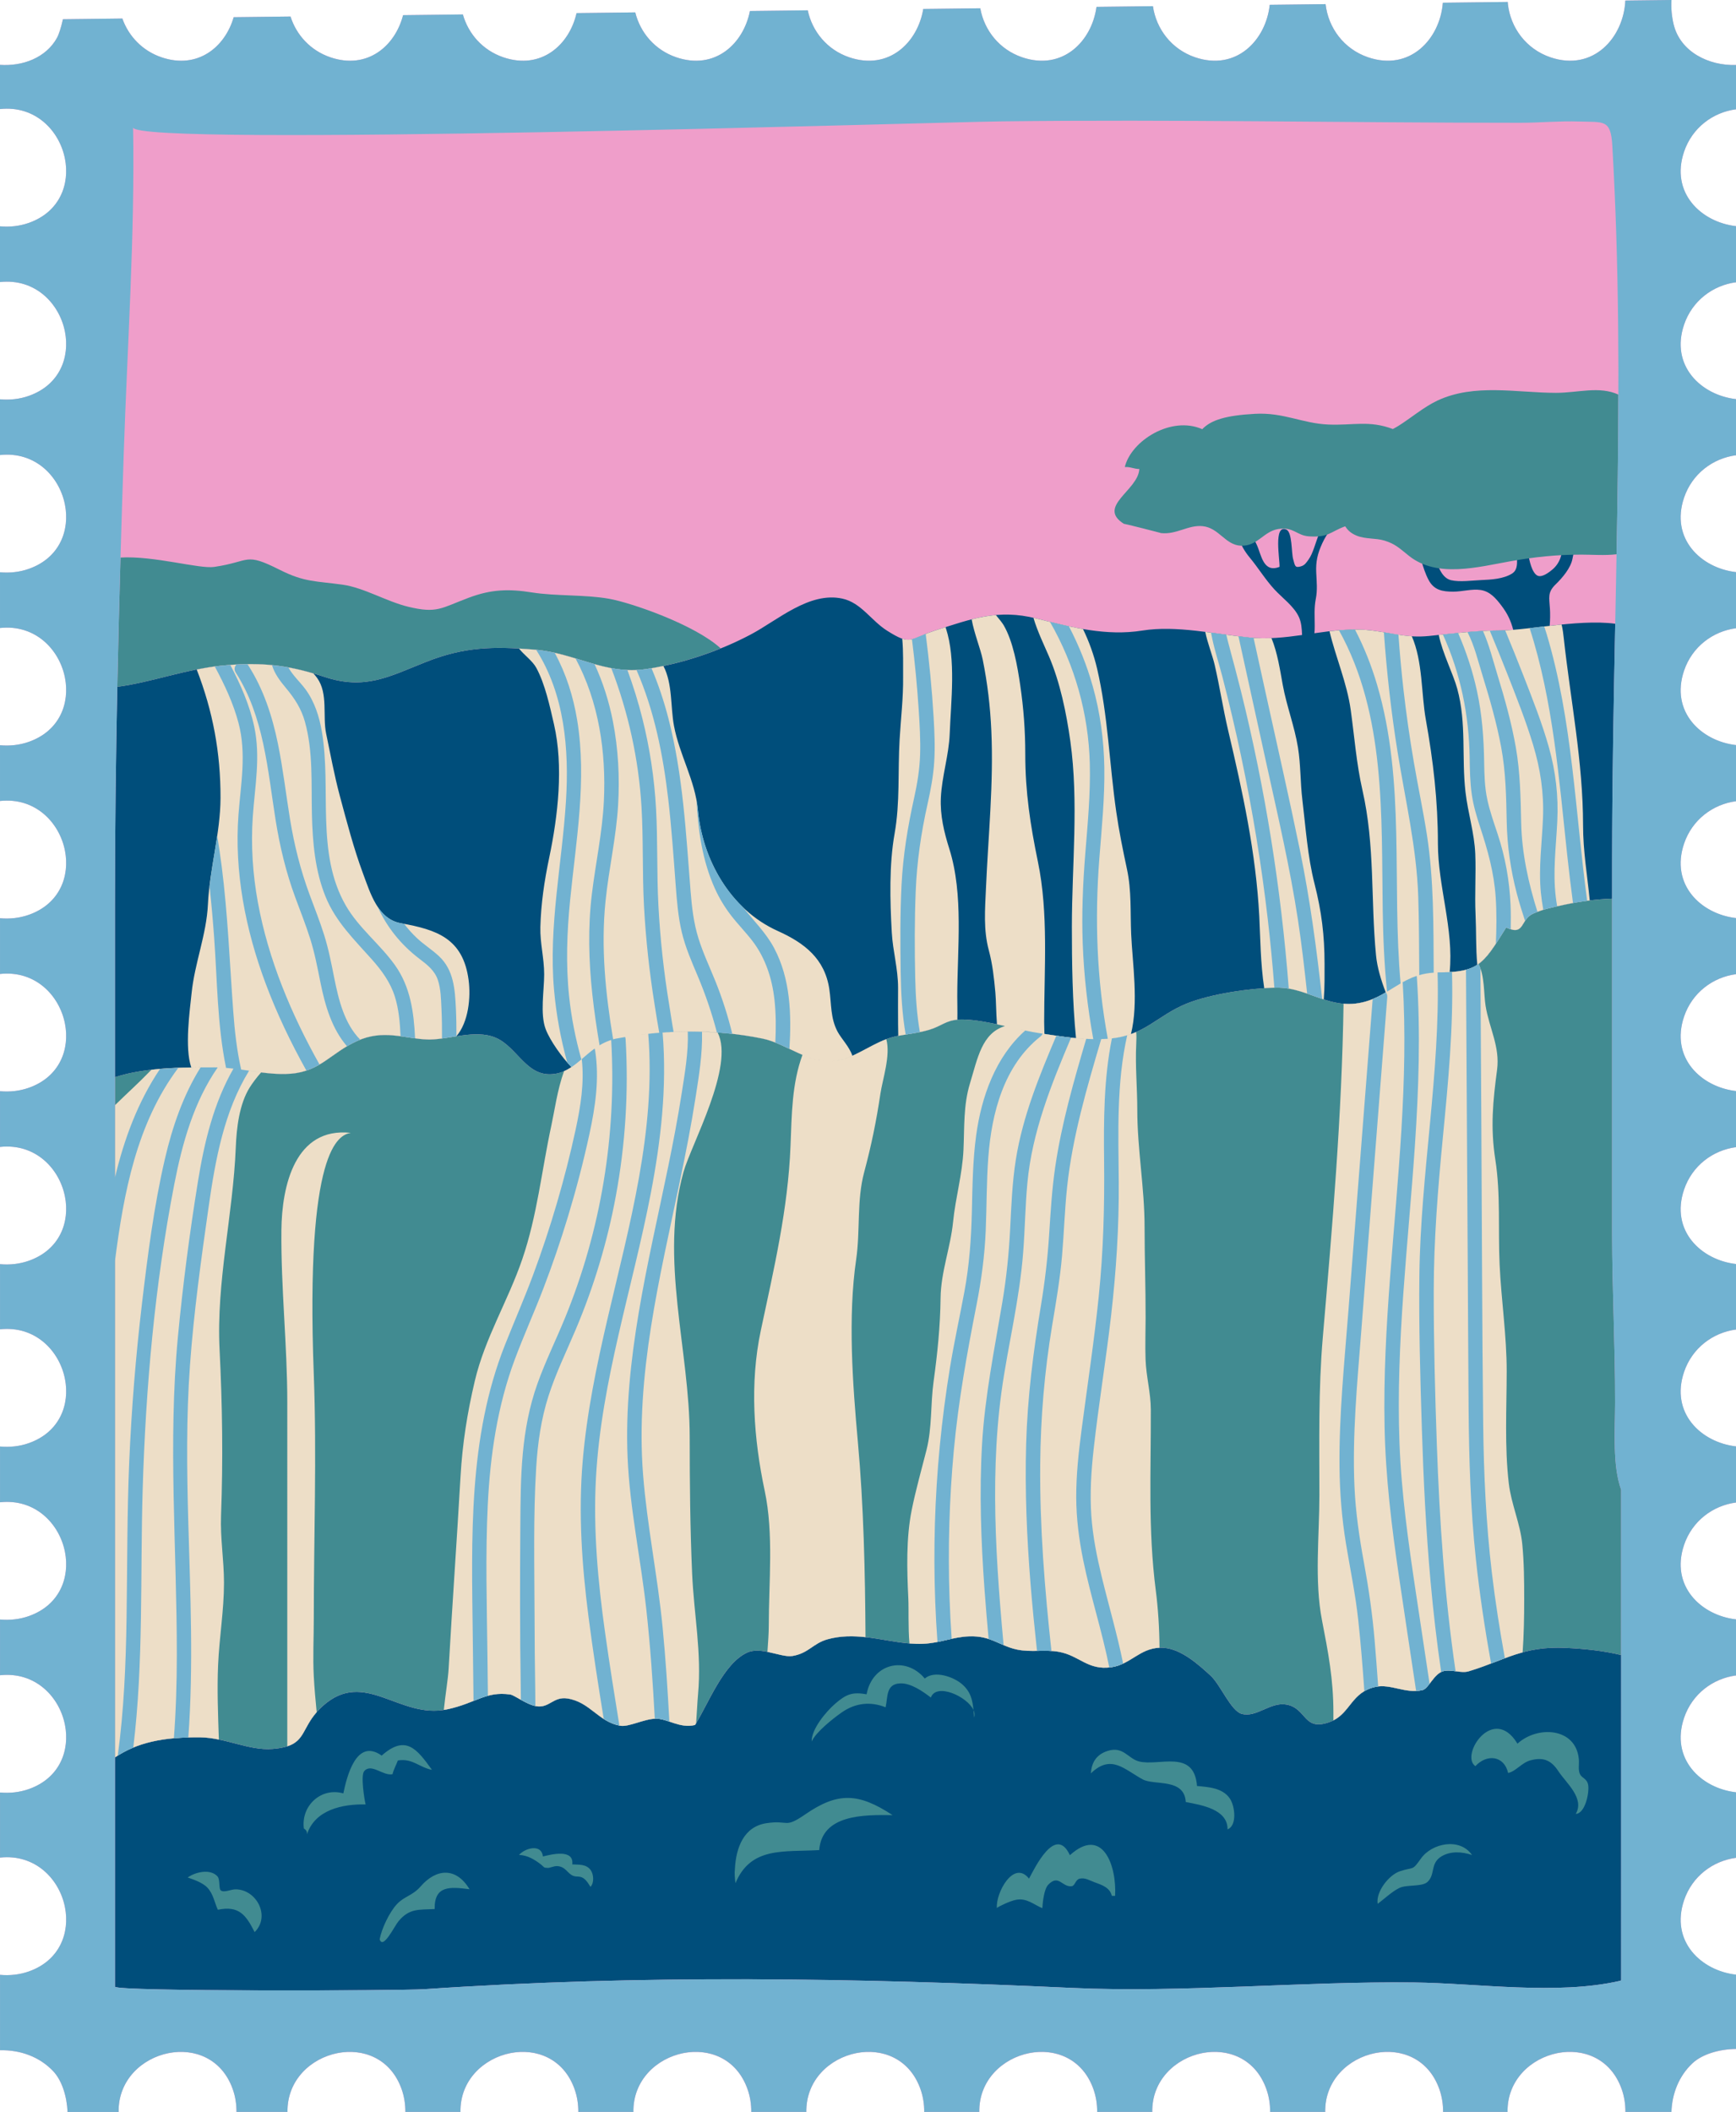 <?xml version="1.0" encoding="UTF-8"?><svg xmlns="http://www.w3.org/2000/svg" xmlns:xlink="http://www.w3.org/1999/xlink" height="438.5" preserveAspectRatio="xMidYMid meet" version="1.0" viewBox="0.0 -0.0 360.5 438.5" width="360.5" zoomAndPan="magnify"><g id="change1_1"><path d="M24.628,438.503H14.026c-0.143-3.307-1.195-6.551-2.945-8.419c-2.886-3.082-6.953-4.486-11.081-4.389 v-15.657c2.007,0.187,4.066-0.028,5.998-0.712c6.42-2.273,8.53-8.04,7.493-13.317C12.34,390.153,7.313,384.9,0,385.697v-13.522 c2.007,0.187,4.066-0.028,5.998-0.712c6.42-2.273,8.53-8.04,7.493-13.317C12.34,352.289,7.313,347.037,0,347.833v-11.574 c2.007,0.187,4.066-0.028,5.998-0.712c6.42-2.273,8.53-8.04,7.493-13.317C12.34,316.374,7.313,311.122,0,311.918v-11.574 c2.007,0.187,4.066-0.028,5.998-0.712c6.42-2.273,8.53-8.04,7.493-13.317C12.34,280.459,7.313,275.206,0,276.003V262.48 c2.007,0.187,4.066-0.028,5.998-0.712c6.42-2.273,8.53-8.04,7.493-13.317C12.34,242.595,7.313,237.343,0,238.139v-11.574 c2.007,0.187,4.066-0.028,5.998-0.712c6.42-2.273,8.53-8.04,7.493-13.317C12.34,206.68,7.313,201.428,0,202.224V190.65 c2.007,0.187,4.066-0.028,5.998-0.712c6.42-2.273,8.53-8.04,7.493-13.317C12.34,170.765,7.313,165.512,0,166.309v-11.574 c2.007,0.187,4.066-0.028,5.998-0.712c6.42-2.273,8.53-8.04,7.493-13.317C12.34,134.849,7.313,129.597,0,130.393v-11.574 c2.007,0.187,4.066-0.028,5.998-0.712c6.42-2.273,8.53-8.04,7.493-13.317C12.34,98.934,7.313,93.681,0,94.478V82.904 c2.007,0.187,4.066-0.028,5.998-0.712c6.42-2.273,8.53-8.04,7.493-13.317C12.34,63.019,7.313,57.766,0,58.563V46.988 c2.007,0.187,4.066-0.028,5.998-0.712c6.42-2.273,8.53-8.04,7.493-13.317C12.34,27.103,7.313,21.851,0,22.647v-9.176 c4.691,0.323,9.527-1.463,11.821-5.588c0.401-0.72,0.867-2.172,1.246-3.887l12.339-0.148c1.297,3.657,4.156,6.691,8.113,8.043 c7.571,2.587,13.231-2.164,15.006-8.32l11.804-0.141c1.222,3.844,4.15,7.057,8.258,8.461c7.742,2.646,13.481-2.384,15.116-8.741 l12.418-0.149c1.136,4.032,4.123,7.434,8.382,8.889c7.917,2.705,13.745-2.614,15.225-9.172l12.19-0.146 c1.04,4.219,4.091,7.811,8.5,9.318c8.089,2.764,13.992-2.85,15.31-9.602l12.012-0.144c0.934,4.403,4.035,8.189,8.593,9.746 c8.261,2.823,14.247-3.091,15.393-10.033l11.838-0.142c0.818,4.586,3.979,8.567,8.684,10.175 c8.431,2.881,14.487-3.339,15.453-10.464l11.717-0.14c0.693,4.764,3.895,8.946,8.746,10.604c8.601,2.939,14.735-3.592,15.51-10.894 l11.598-0.139c0.557,4.942,3.811,9.325,8.807,11.033c8.769,2.997,14.97-3.852,15.544-11.324l13.481-0.161 c0.011,0.135,0.009,0.265,0.024,0.402c0.541,4.962,3.801,9.37,8.815,11.083c8.946,3.057,15.225-4.132,15.577-11.777L347.097,0 c-0.102,1.676,0.051,3.384,0.449,5.047c1.366,5.705,7.29,8.648,12.977,8.451v9.191c-4.845,0.632-9.118,3.857-10.799,8.774 c-2.926,8.563,3.536,14.679,10.799,15.497v11.645c-4.845,0.633-9.118,3.857-10.799,8.774c-2.926,8.563,3.536,14.679,10.799,15.497 v11.645c-4.845,0.633-9.118,3.857-10.799,8.774c-2.926,8.563,3.536,14.679,10.799,15.497v11.645 c-4.845,0.632-9.118,3.857-10.799,8.774c-2.926,8.563,3.536,14.679,10.799,15.497v11.645c-4.845,0.632-9.118,3.857-10.799,8.774 c-2.926,8.563,3.536,14.679,10.799,15.497v11.645c-4.845,0.633-9.118,3.857-10.799,8.774c-2.926,8.563,3.536,14.679,10.799,15.497 v11.645c-4.845,0.633-9.118,3.857-10.799,8.774c-2.926,8.563,3.536,14.679,10.799,15.497v13.593 c-4.845,0.633-9.118,3.857-10.799,8.774c-2.926,8.563,3.536,14.679,10.799,15.497v11.645c-4.845,0.633-9.118,3.857-10.799,8.774 c-2.926,8.563,3.536,14.679,10.799,15.497v11.645c-4.845,0.633-9.118,3.857-10.799,8.774c-2.926,8.563,3.536,14.679,10.799,15.497 v13.593c-4.845,0.633-9.118,3.857-10.799,8.774c-2.926,8.563,3.536,14.679,10.799,15.497v15.423 c-3.523,0.026-7.069,1.097-9.057,2.959c-2.84,2.66-4.254,6.323-4.383,10.112h-9.553c0.011-1.596-0.232-3.201-0.773-4.727 c-2.273-6.42-8.04-8.531-13.317-7.493c-5.51,1.083-10.482,5.599-10.388,12.221h-13.386c0.011-1.596-0.232-3.201-0.773-4.727 c-2.273-6.42-8.04-8.531-13.317-7.493c-5.51,1.083-10.482,5.599-10.388,12.221h-11.438c0.011-1.596-0.232-3.201-0.773-4.727 c-2.273-6.42-8.04-8.531-13.317-7.493c-5.51,1.083-10.482,5.599-10.388,12.221h-11.438c0.011-1.596-0.232-3.201-0.773-4.727 c-2.273-6.42-8.04-8.531-13.317-7.493c-5.51,1.083-10.482,5.599-10.388,12.221H191.92c0.011-1.596-0.232-3.201-0.773-4.727 c-2.273-6.42-8.04-8.531-13.317-7.493c-5.51,1.083-10.482,5.599-10.388,12.221h-11.438c0.011-1.596-0.232-3.201-0.773-4.727 c-2.273-6.42-8.04-8.531-13.317-7.493c-5.51,1.083-10.482,5.599-10.388,12.221h-11.438c0.011-1.596-0.232-3.201-0.773-4.727 c-2.273-6.42-8.04-8.531-13.317-7.493c-5.51,1.083-10.482,5.599-10.388,12.221H84.174c0.011-1.596-0.232-3.201-0.773-4.727 c-2.273-6.42-8.04-8.531-13.317-7.493c-5.51,1.083-10.482,5.599-10.388,12.221H49.106c0.011-1.596-0.232-3.201-0.773-4.727 c-2.273-6.42-8.04-8.531-13.317-7.493C29.506,427.365,24.534,431.881,24.628,438.503z" fill="#EF9ECA"/></g><g id="change2_1"><path d="M26.624,222.9c-0.944,0.212-1.858,0.469-2.752,0.754c0-21.542,0-35.976,0-35.976 c0-15.057,0.185-30.068,0.49-45.071c7.182-0.959,14.141-3.649,21.496-4.383c8.216-0.82,13.964-0.202,21.458,2.301 c8.463,2.827,13.468-0.041,21.129-3.079c7.968-3.16,13.97-3.272,22.593-2.56c8.514,0.702,14.545,5.29,23.179,4.029 c7.279-1.063,15.117-3.698,21.692-7.18c5.594-2.961,12.149-8.944,19.019-7.444c3.883,0.847,5.967,4.55,9.25,6.635 c5.128,3.257,4.656,1.708,9.968-0.001c7.742-2.492,13.123-4.498,21.023-2.521c7.521,1.882,14.577,3.708,22.028,2.522 c7.091-1.129,15.047,0.725,22.263,1.45c3.733,0.375,7.348-0.026,10.925-0.528c-0.037-1.284-0.144-2.626-0.658-3.745 c-1.028-2.235-3.444-3.948-5.078-5.72c-1.887-2.046-3.351-4.471-5.12-6.604c-2.183-2.633-3.063-5.426-2.78-8.899 c1.283,0.316,3.579,4.809,4.248,6.268c0.939,2.048,1.328,5.882,4.71,4.548c0.094-1.411-1.32-8.964,1.429-7.726 c1.236,0.556,1.018,4.777,1.401,6.127c0.392,1.382,0.349,1.85,1.568,1.511c0.867-0.241,1.144-0.771,1.631-1.434 c1.915-2.611,1.937-9.038,6.335-8.681c-1.211,1.702-2.546,3.266-3.47,5.271c-1.034,2.245-1.382,3.874-1.27,6.191 c0.088,1.812,0.266,3.585-0.085,5.352c-0.392,1.974-0.227,3.648-0.232,5.655c-0.002,0.572-0.009,1.085-0.066,1.519 c3.946-0.567,7.87-1.063,11.88-0.572c4.441,0.544,7.365,1.593,11.92,1.14c4.865-0.484,9.583-1.143,14.747-1.143 c0.81,0,1.741-0.054,2.747-0.137c-0.538-1.934-1.142-3.295-2.479-5.055c-1.113-1.464-2.35-2.924-4.294-3.213 c-1.82-0.27-3.795,0.342-5.672,0.345c-2.303,0.004-4.043-0.328-5.156-2.464c-0.693-1.33-1.104-2.679-1.521-4.105 c-0.341-1.166-0.982-2.35-1.114-3.515c0.884-0.294,1.711-0.958,2.693-0.398c0.853,0.486,0.853,1.192,1.086,2.166 c0.478,2.003,1.264,5.418,3.552,5.941c1.827,0.417,4.292,0.062,6.184-0.026c2.128-0.098,4.691-0.218,6.512-1.381 c1.874-1.198,0.518-4.63,0.615-6.613c1.591,0.991,2.438,0.783,2.736,2.717c0.171,1.106,0.723,3.74,1.858,4.335 c0.937,0.491,2.402-0.646,3.113-1.236c0.872-0.723,1.493-1.699,1.8-2.803c0.267-0.962,0.108-2.225,0.699-3.145 c0.958,0.274,1.759,0.049,2.012,1.017c0.172,0.659-0.199,1.952-0.318,2.635c-0.339,1.945-2.117,4.021-3.529,5.388 c-1.708,1.653-1.301,2.767-1.16,5.04c0.062,1.001,0.053,2.399-0.056,3.54c4.647-0.528,9.647-0.974,13.616-0.429 c-0.326,16.483-0.649,32.963-0.649,49.427c0,2.548,0,5.095,0,7.643c-3.407,0.135-6.578,0.549-9.896,1.269 c-2.936,0.637-4.289,0.912-6.41,1.804c-2.853,1.199-1.721,4.79-5.692,2.924c-4.633,7.405-5.502,9.344-14.038,9.316 c-7.752-0.025-10.272,5.623-17.214,6.473c-6.097,0.747-10.495-3.446-16.552-3.31c-5.324,0.119-13.519,1.286-18.538,3.313 c-6.094,2.461-8.774,6.663-15.89,7.281c-5.182,0.45-10.137-0.458-14.747-1.143c-4.594-0.682-10.925-2.714-15.708-2.828 c-3.552-0.084-4.206,1.255-7.099,2.131c-2.282,0.691-4.394,0.846-6.804,1.324c-4.458,0.884-8.367,4.516-12.582,5.145 c-5.449,0.813-10.302-3.62-15.225-4.63c-10.025-2.057-20.701-1.907-30.455,0c-5.514,1.078-7.704,6.478-12.564,7.298 c-5.991,1.011-7.784-5.512-12.448-7.493c-4.325-1.837-10.06,0.546-14.23,0.374c-4.817-0.199-9.047-2.174-14.549,0.32 c-5.314,2.409-7.598,6.308-13.741,6.783c-5.291,0.41-10.425-1.326-15.89-1.324C38.583,221.612,32.303,221.626,26.624,222.9z M325.186,342.152c-8.931-0.44-12.822,2.641-20.186,4.859c-1.604,0.483-3.64-0.467-5.243-0.037c-2.012,0.54-3.067,3.649-4.395,3.948 c-3.508,0.789-6.558-1.348-9.7-0.682c-5.077,1.077-5.259,5.625-9.29,7.204c-5.805,2.274-4.893-2.795-9.285-3.537 c-3.304-0.558-6.173,2.787-9.24,1.936c-2.257-0.626-4.384-6.037-6.47-7.948c-2.505-2.295-6.048-5.487-9.701-5.754 c-4.738-0.346-6.664,3.411-10.889,4.022c-4.908,0.71-6.62-2.423-10.89-3.192c-2.973-0.535-5.736,0.166-8.776-0.49 c-3.488-0.752-5.315-2.866-9.779-2.731c-3.488,0.105-6.022,1.393-9.68,1.551c-6.431,0.278-12.863-2.847-19.782-0.944 c-3.067,0.843-3.911,2.884-7.283,3.466c-2.368,0.409-6.542-2.034-9.459-0.688c-4.955,2.287-8.073,10.686-10.807,15.025 c-3.169,0.774-5.752-1.346-8.105-1.312c-2.531,0.036-5.666,1.802-7.475,1.458c-4.552-0.866-6.228-4.909-10.899-5.652 c-2.939-0.467-3.779,2.04-6.456,1.611c-2.009-0.322-4.567-2.314-5.444-2.438c-5.165-0.725-7.057,1.794-13.106,3.086 c-9.928,2.12-17.114-8.555-25.833-0.685c-5.137,4.637-2.724,8.314-10.467,8.909c-4.818,0.371-9.819-2.355-14.923-2.416 c-7.783-0.092-13.221,1.103-17.75,4.169c0,27.822,0,47.6,0,47.6c0.101,1.045,59.313,0.853,64.224,0.521 c45.284-3.066,89.29-2.342,134.596-0.259c22.583,1.038,48.263-1.399,70.855-1.138c13.347,0.154,29.715,2.681,42.853-0.331 c0.053-0.012,0.251-0.078,0.251-0.17c0,0,0-37.316,0-67.477C332.851,342.719,328.918,342.336,325.186,342.152z" fill="#004E7B"/></g><g id="change3_1"><path d="M336.651,309.312v34.328c-3.8-0.922-7.734-1.305-11.465-1.489c-8.931-0.44-12.822,2.641-20.186,4.859 c-1.604,0.483-3.64-0.467-5.243-0.037c-2.012,0.54-3.067,3.649-4.395,3.948c-3.508,0.789-6.558-1.348-9.7-0.682 c-5.077,1.077-5.259,5.625-9.29,7.204c-5.805,2.274-4.893-2.795-9.285-3.537c-3.304-0.558-6.173,2.787-9.24,1.936 c-2.257-0.626-4.384-6.037-6.47-7.948c-2.505-2.295-6.048-5.487-9.701-5.754c-4.738-0.346-6.664,3.411-10.889,4.022 c-4.908,0.71-6.62-2.423-10.89-3.192c-2.973-0.535-5.736,0.166-8.776-0.49c-3.488-0.752-5.315-2.866-9.779-2.731 c-3.488,0.105-6.022,1.393-9.68,1.551c-6.431,0.278-12.863-2.847-19.782-0.944c-3.067,0.843-3.911,2.884-7.283,3.466 c-2.368,0.409-6.542-2.034-9.459-0.688c-4.955,2.287-8.073,10.686-10.807,15.025c-3.169,0.774-5.752-1.346-8.105-1.312 c-2.531,0.036-5.666,1.802-7.475,1.458c-4.552-0.866-6.228-4.909-10.899-5.652c-2.939-0.467-3.779,2.04-6.456,1.611 c-2.009-0.322-4.567-2.314-5.444-2.438c-5.165-0.725-7.057,1.794-13.106,3.086c-9.928,2.12-17.114-8.555-25.833-0.685 c-5.137,4.637-2.724,8.314-10.467,8.909c-4.818,0.371-9.819-2.355-14.923-2.416c-7.783-0.092-13.221,1.103-17.75,4.169 c0-42.219,0-102.96,0-141.241c0.895-0.285,1.808-0.542,2.752-0.754c5.679-1.275,11.959-1.288,17.876-1.29 c5.465-0.001,10.598,1.734,15.89,1.324c6.143-0.476,8.427-4.375,13.741-6.783c5.501-2.494,9.731-0.519,14.549-0.32 c4.17,0.172,9.905-2.211,14.23-0.374c4.663,1.98,6.457,8.503,12.448,7.493c4.86-0.82,7.05-6.22,12.564-7.298 c9.754-1.907,20.431-2.057,30.455,0c4.923,1.01,9.776,5.443,15.225,4.63c4.215-0.629,8.123-4.26,12.582-5.145 c2.411-0.478,4.522-0.633,6.804-1.324c2.893-0.876,3.547-2.215,7.099-2.131c4.783,0.113,11.115,2.146,15.708,2.828 c4.61,0.684,9.565,1.593,14.747,1.143c7.116-0.618,9.796-4.819,15.89-7.281c5.019-2.027,13.214-3.193,18.538-3.313 c6.057-0.136,10.455,4.057,16.552,3.31c6.941-0.85,9.462-6.499,17.214-6.473c8.535,0.028,9.405-1.911,14.038-9.316 c3.971,1.866,2.84-1.725,5.692-2.924c2.121-0.892,3.474-1.167,6.41-1.804c3.318-0.72,6.489-1.134,9.896-1.269 c0,23.133,0,46.265,0,69.398c0,11.781,0.648,23.496,0.627,35.245C335.387,297.042,334.833,304.349,336.651,309.312z M233.414,108.778c-0.267-0.167,7.841,1.924,7.685,1.907c3.239,0.351,5.652-1.742,8.643-1.438c3.402,0.346,4.694,3.908,7.914,4.057 c3.479,0.161,4.717-2.979,7.803-3.467c3.177-0.502,3.792,1.361,6.382,1.527c4.112,0.264,4.35-0.939,7.495-2.085 c0.495,0.738,1.106,1.412,2.344,1.922c1.896,0.781,3.952,0.477,5.813,1.041c2.331,0.707,3.245,1.715,5.169,3.229 c5.82,4.58,14.272,2.262,20.985,1.066c5.072-0.904,9.617-1.38,14.77-1.38c2.251,0,4.886,0.213,7.281-0.072 c0.201-11.054,0.354-22.108,0.377-33.159c-4.026-1.819-8.4-0.353-12.976-0.358c-8.137-0.01-16.922-2.006-24.624,1.616 c-2.799,1.316-5.533,3.653-8.074,5.239c-0.381,0.238-0.773,0.443-1.161,0.658c-4.935-1.86-8.24-0.718-13.368-0.931 c-5.441-0.226-9.292-2.551-15.247-2.228c-6.065,0.329-9.15,1.289-10.964,3.191c-6.451-2.846-14.771,2.396-16.084,7.859 c1.186-0.072,1.896,0.409,3.014,0.406C236.399,101.817,227.645,105.162,233.414,108.778z M24.36,142.717 c-0.061,2.98-0.118,5.96-0.168,8.941c0.002,0,0.003,0.001,0.005,0.001C24.247,148.678,24.299,145.697,24.36,142.717z M67.316,140.525c8.463,2.827,13.468-0.041,21.129-3.079c7.968-3.16,13.97-3.272,22.593-2.56c8.514,0.702,14.545,5.29,23.179,4.029 c5.084-0.742,10.432-2.264,15.44-4.293c-5.416-4.96-18.648-9.495-23.145-10.295c-5.053-0.899-11.09-0.53-16.058-1.32 c-4.786-0.76-8.423-0.661-13.112,1.098c-5.765,2.162-6.567,3.32-12.56,1.878c-4.494-1.082-9.218-3.978-13.674-4.592 c-5.565-0.767-7.894-0.501-12.981-3.062c-7.452-3.752-5.965-1.742-13.646-0.622c-3.122,0.455-12.528-2.352-19.457-1.944 c-0.257,8.95-0.481,17.897-0.663,26.846c7.182-0.959,14.141-3.649,21.496-4.383C54.074,137.404,59.823,138.022,67.316,140.525z M167.234,376.705c-4.425,3.047-3.321,1.118-8.098,1.845c-4.591,0.699-6.33,4.933-6.534,9.659c-0.081,0.548-0.029,1.715,0.126,2.796 c3.189-7.663,10.069-6.436,17.389-6.872c0.577-7.365,9.138-7.355,15.239-7.258C178.26,372.216,173.971,372.066,167.234,376.705z M81.513,368.381c0.229-1.011,0.752-1.879,1.104-2.853c3.028-0.509,4.437,1.435,7.08,1.943c-3.14-4.387-5.476-7.365-10.437-2.958 c-5.323-3.786-7.271,4.546-7.963,7.85c-4.538-1.33-8.828,2.512-8.194,7.288c0.645,0.401,0.661,0.801,0.643,1.202 c1.665-5.062,7.29-6.307,12.176-6.199c-0.253-1.015-1.05-5.988-0.303-6.891C77.084,365.991,79.52,368.78,81.513,368.381z M248.571,370.82c-0.597-7.764-7.931-4.025-12.056-5.099c-2.286-0.595-3.242-3.212-6.489-2.184c-2.527,0.8-3.367,2.629-3.495,4.668 c4.202-4.075,6.922-0.833,10.754,1.241c2.438,1.319,8.664-0.331,8.956,4.707c3.199,0.617,8.728,1.482,8.671,5.671 c1.995-0.74,1.594-4.811,0.441-6.454C253.823,371.192,250.927,371.045,248.571,370.82z M295.083,385.875 c-1.902,2.68-1.401,1.677-4.36,2.645c-2.292,0.75-5.049,4.277-4.633,6.758c1.165-0.823,2.896-2.491,4.473-3.27 c1.549-0.765,4.694-0.202,5.851-1.247c1.719-1.554,0.499-3.898,2.975-5.354c1.852-1.089,4.195-0.969,6.294-0.252 C303.164,381.489,297.354,382.674,295.083,385.875z M48.922,392.28c-0.988-0.004-2.408,0.762-3.079,0.217 c-0.449-0.364-0.11-2.257-0.67-2.888c-1.48-1.669-4.625-0.932-6.199,0.218c0.675,0.237,3.043,0.958,4.103,2.113 c1.259,1.372,1.436,3.016,2.16,4.584c4.393-0.928,5.857,1.113,7.637,4.639C56.227,397.89,53.283,392.296,48.922,392.28z M118.845,387.104c0.366-3.312-4.434-2.053-6.102-1.649c-0.27-2.642-3.642-1.817-4.97-0.305c1.722-0.008,3.359,1.047,4.419,1.859 c0.984,0.755,0.568,0.785,1.563,0.824c0.459,0.018,1.261-0.409,1.933-0.376c1.795,0.09,2.085,1.509,3.334,2.015 c0.762,0.309,1.385-0.041,2.189,0.541c0.646,0.467,1.005,1.121,1.401,1.754c0.798-0.787,0.696-2.601,0.041-3.495 C121.723,387.007,120.209,387.184,118.845,387.104z M192.041,348.509c-4.038-4.808-10.903-3.105-12.083,3.271 c-2.871-0.493-4.143-0.104-6.514,1.949c-1.862,1.612-4.948,5.24-4.894,7.857c0.857-1.902,4.252-4.64,6.229-6.026 c2.884-2.022,6.045-2.312,9.125-1.073c0.491-2.186,0.044-4.83,3.009-4.968c2.202-0.103,4.74,1.67,6.389,2.945 c1.121-3.131,7.552-0.252,8.852,2.59c-0.196-2.028-0.557-3.774-2.328-5.331C198.059,348.17,194.094,346.748,192.041,348.509z M202.288,356.578c0.172-0.482,0.105-1.002-0.134-1.523C202.202,355.547,202.243,356.051,202.288,356.578z M207.019,396.228 c-0.003-0.025-0.003-0.053-0.006-0.079C206.956,396.2,206.949,396.231,207.019,396.228z M222.176,385.192 c-2.982-6.438-7.328,2.738-8.492,4.866c-3.182-4.032-6.954,3.037-6.67,6.091c0.342-0.308,2.701-1.446,3.972-1.694 c2.214-0.431,3.718,1.018,5.463,1.74c0.089-1.25,0.336-3.964,1.255-4.901c2.162-2.205,2.829,0.552,4.816,0.346 c0.734-0.076,0.783-1.338,1.643-1.563c1.126-0.294,2.091,0.36,3.084,0.717c1.544,0.556,3.248,1.119,3.629,2.828 c-0.019,0.002,0.731,0.025,0.687,0.006C231.92,387.279,228.922,379.09,222.176,385.192z M328.093,368.355 c-0.423-0.931-0.129-2.057-0.23-3.117c-0.625-6.566-8.576-7.004-12.746-3.202c-5.013-8.266-11.999,2.412-8.738,4.671 c2.388-2.596,5.974-2.19,6.8,1.411c1.539-0.277,2.834-2.144,4.652-2.624c2.772-0.731,4.335,0.052,5.81,2.299 c1.573,2.396,5.477,5.585,3.582,8.827c1.961-0.068,2.868-4.473,2.571-6.051C329.55,369.268,328.472,369.188,328.093,368.355z M87.365,391.661c-1.7,1.961-3.385,2.026-4.944,3.698c-1.572,1.686-3.201,5.154-3.581,7.308c0.707,2.202,3.044-2.713,3.908-3.753 c2.284-2.748,4.229-2.364,7.515-2.539c-0.086-4.928,3.175-4.638,7.243-4.11C94.701,387.581,90.551,387.985,87.365,391.661z" fill="#418B91"/></g><g id="change4_1"><path d="M39.724,221.639c-1.432-4.092-0.286-12.014,0.061-15.413c0.646-6.335,3.094-12.111,3.396-18.501 c0.349-7.385,2.59-14.643,2.611-22.056c0.027-9.359-1.584-18.015-4.942-26.658c1.654-0.332,3.319-0.619,5.008-0.787 c7.377-0.736,12.769-0.308,19.217,1.598c0.274,0.3,0.544,0.611,0.794,0.962c2.315,3.248,1.09,7.872,1.865,11.569 c0.86,4.104,1.716,8.743,2.83,12.885c1.413,5.257,2.909,10.982,4.78,16.013c1.591,4.278,3.114,9.572,7.902,10.438 c7.4,1.338,12.912,3.102,14.065,11.791c0.481,3.626-0.017,8.753-2.54,11.682c-2.164,0.335-4.277,0.744-6.094,0.669 c-4.817-0.199-9.047-2.174-14.549,0.32c-5.314,2.409-7.598,6.308-13.741,6.783c-5.291,0.41-10.425-1.326-15.89-1.324 C42.928,221.611,41.33,221.614,39.724,221.639z M111.375,138.673c1.809,3.335,2.812,8.001,3.662,11.695 c2.013,8.746,0.84,19.003-0.987,27.71c-1.006,4.797-1.714,9.547-1.837,14.424c-0.083,3.317,0.791,6.43,0.791,9.799 c0,3.391-0.884,8.224,0.313,11.385c0.915,2.418,3.486,5.968,5.351,7.878c2.889-1.921,5.153-5.111,9.253-5.912 c9.754-1.907,20.431-2.057,30.455,0c4.923,1.01,9.776,5.443,15.225,4.63c1.151-0.172,2.278-0.571,3.401-1.073 c-0.579-1.824-2.291-3.55-3.067-5c-1.509-2.819-1.261-5.76-1.716-8.828c-0.941-6.339-5.176-9.596-10.708-12.086 c-9.879-4.446-15.642-14.819-16.585-25.109c-0.564-6.156-3.839-11.43-4.976-17.534c-0.724-3.89-0.26-8.69-2.187-12.381 c-1.19,0.249-2.376,0.474-3.545,0.645c-8.634,1.261-14.665-3.327-23.179-4.029c-1.131-0.093-2.214-0.171-3.265-0.231 C108.882,136.051,110.577,137.201,111.375,138.673z M186.495,205.12c0,2.503-0.029,5.009,0,7.512 c0.009,0.811,0.011,1.633,0.038,2.443c2.264-0.426,4.286-0.605,6.455-1.262c2.505-0.759,3.334-1.863,5.818-2.091 c0.034-1.84-0.019-3.553-0.019-4.82c0-9.895,1.351-21.147-1.648-30.654c-1.093-3.462-1.939-6.961-1.758-10.655 c0.218-4.445,1.66-8.761,1.836-13.239c0.268-6.841,1.332-15.4-0.785-21.905c-0.026-0.08-0.053-0.158-0.079-0.237 c-0.718,0.231-1.448,0.469-2.207,0.713c-3.857,1.242-4.671,2.389-6.788,1.682c0.259,2.68,0.158,5.572,0.183,7.976 c0.046,4.393-0.474,8.613-0.726,12.946c-0.389,6.667,0.109,13.068-1.04,19.538c-1.153,6.49-0.958,13.915-0.586,20.541 C185.407,197.506,186.495,201.107,186.495,205.12z M205.861,151.738c0.494,10.971-0.647,21.834-1.118,32.73 c-0.188,4.342-0.549,8.565,0.588,12.811c0.784,2.926,1.089,5.742,1.365,8.764c0.157,1.727,0.15,4.175,0.336,6.631 c3.081,0.654,6.193,1.452,8.762,1.834c0.361,0.054,0.728,0.11,1.093,0.165c-0.012-0.895-0.055-1.757-0.055-2.508 c0-10.926,0.923-22.504-1.295-33.23c-1.582-7.65-2.628-14.524-2.628-22.329c0-4.94-0.345-9.545-1.046-14.332 c-0.575-3.924-1.46-9.089-3.458-12.49c-0.21-0.358-0.827-1.171-1.598-2.083c-1.69,0.15-3.342,0.466-5.031,0.895 c0.518,2.907,1.836,6.079,2.299,8.366C205.072,141.893,205.635,146.712,205.861,151.738z M222.265,153.876 c1.775,12.633,0.322,25.847,0.321,38.561c-0.001,7.504,0.113,15.568,0.859,23.112c2.309,0.221,4.677,0.313,7.096,0.103 c1.643-0.143,3.043-0.482,4.31-0.942c1.632-6.544,0.298-14.88,0.049-20.762c-0.195-4.601,0.097-8.95-0.872-13.483 c-0.843-3.944-1.65-7.899-2.224-11.89c-1.434-9.968-1.709-20.012-3.981-29.751c-0.649-2.784-1.666-5.628-2.931-8.222 c-3.2-0.555-6.417-1.371-9.724-2.198c-0.192-0.048-0.375-0.083-0.564-0.126c0.833,2.832,2.237,5.703,3.209,7.965 C220.145,141.662,221.447,148.052,222.265,153.876z M255.028,151.609c3.023,12.833,5.786,25.444,6.475,38.665 c0.217,4.164,0.238,9.75,1.028,14.902c0.858-0.059,1.679-0.1,2.438-0.117c3.668-0.082,6.729,1.42,9.926,2.455 c0.205-2.553,0.163-5.172,0.163-7.386c0-5.926-0.616-10.878-2.081-16.635c-1.453-5.713-1.824-11.623-2.527-17.424 c-0.438-3.612-0.326-7.25-0.912-10.859c-0.722-4.447-2.358-8.606-3.162-13.013c-0.554-3.033-1.078-6.621-2.338-9.709 c-1.51,0.062-3.033,0.045-4.578-0.11c-2.97-0.299-6.065-0.787-9.174-1.181c0.474,2.332,1.507,4.92,1.958,6.863 C253.286,142.548,253.972,147.124,255.028,151.609z M282.929,164.069c2.626,11.55,1.692,22.602,2.816,34.26 c0.243,2.517,1.03,5.165,2.025,7.729c3.197-1.884,6.015-4.179,10.965-4.163c0.845,0.003,1.595-0.02,2.301-0.059 c0.897-8.854-2.438-17.827-2.438-26.676c0-8.823-0.959-17.119-2.512-25.773c-0.957-5.333-0.617-12.036-2.906-17.279 c-2.772-0.172-5.177-0.81-8.35-1.199c-2.946-0.361-5.844-0.185-8.74,0.156c1.278,5.394,3.62,10.728,4.399,16.319 C281.275,153.029,281.665,158.51,282.929,164.069z M304.326,164.454c0.498,4.329,1.855,8.498,2.03,12.861 c0.167,4.166-0.136,8.353,0.057,12.517c0.166,3.573,0.037,7.076,0.362,10.488c2.094-1.364,3.504-3.756,5.998-7.741 c3.971,1.866,2.84-1.725,5.692-2.924c2.121-0.892,3.474-1.167,6.41-1.804c1.776-0.385,3.508-0.672,5.255-0.891 c-0.5-5.166-1.389-10.246-1.389-15.618c0-13.104-2.609-26.014-4.004-38.804c-0.098-0.903-0.218-1.91-0.453-2.867 c-4.893,0.488-9.668,1.234-12.788,1.234c-4.443,0-8.556,0.488-12.717,0.932c0.745,3.753,2.99,8.059,3.838,11.173 C304.572,150.186,303.496,157.234,304.326,164.454z M274.529,336.435c1.302,6.702,2.366,12.23,2.366,19.117c0,0.55,0,1.1,0,1.65 c3.527-1.754,3.923-5.935,8.766-6.962c3.142-0.666,6.192,1.471,9.7,0.682c1.328-0.299,2.383-3.408,4.395-3.948 c1.604-0.43,3.639,0.52,5.243,0.037c4.357-1.312,7.503-2.921,11.191-3.93c0.26-3.635,0.326-7.27,0.326-11.025 c0-3.818-0.026-7.634-0.395-11.419c-0.42-4.312-2.297-8.316-2.804-12.645c-0.893-7.623-0.444-15.564-0.436-23.263 c0.008-7.4-1.124-14.725-1.468-22.121c-0.343-7.387,0.24-14.567-0.895-21.853c-1.041-6.68-0.494-12.155,0.364-18.619 c0.638-4.81-1.633-8.663-2.382-13.286c-0.403-2.485-0.165-6.297-1.482-8.691c-1.834,1.298-4.163,1.752-8.285,1.738 c-7.752-0.025-10.272,5.623-17.214,6.473c-0.871,0.107-1.704,0.104-2.515,0.036c-0.347,23.175-2.333,46.261-4.311,69.279 c-0.931,10.836-0.707,21.826-0.707,32.746C273.987,318.87,272.925,328.176,274.529,336.435z M188.856,341.229 c0.936,0.078,1.872,0.114,2.807,0.074c3.658-0.158,6.192-1.446,9.68-1.551c4.464-0.135,6.291,1.978,9.779,2.731 c3.04,0.656,5.803-0.046,8.776,0.49c4.27,0.768,5.982,3.901,10.89,3.192c3.949-0.571,5.891-3.89,9.997-4.038 c-0.02-3.981-0.295-8.202-0.773-11.903c-1.633-12.64-0.986-24.832-1.03-37.532c-0.012-3.553-0.97-6.885-1.093-10.421 c-0.1-2.874,0.003-5.776,0.01-8.652c0.014-6.276-0.216-12.566-0.216-18.854c0-8.146-1.511-16.155-1.513-24.326 c-0.001-4.573-0.448-9.14-0.216-13.703c0.049-0.957,0.062-1.766-0.014-2.459c-1.544,0.683-3.271,1.193-5.399,1.377 c-5.182,0.45-10.137-0.458-14.747-1.143c-2.103-0.312-4.573-0.906-7.089-1.471c-4.82,1.458-5.69,6.692-7.275,11.885 c-1.395,4.57-1.138,9.101-1.356,13.838c-0.234,5.083-1.656,9.924-2.155,14.921c-0.535,5.354-2.537,10.402-2.599,15.838 c-0.069,5.958-0.659,11.534-1.46,17.397c-0.646,4.726-0.281,9.459-1.459,14.125c-1.052,4.162-2.243,8.322-3.084,12.523 c-1.165,5.82-0.982,12.324-0.696,18.266C188.736,334.25,188.561,337.805,188.856,341.229z M159.644,337.671 c0,1.445-0.142,3.295-0.278,5.307c1.952,0.39,3.885,1.08,5.232,0.847c3.372-0.582,4.216-2.623,7.283-3.466 c2.682-0.737,5.289-0.717,7.852-0.435c-0.075-13.455-0.382-27.294-1.587-40.547c-1.09-11.998-2.1-25.927-0.354-37.884 c0.873-5.981,0.093-12.235,1.653-18.069c1.527-5.713,2.53-10.627,3.381-16.332c0.45-3.016,2.155-7.976,1.224-11.327 c-3.604,1.361-6.92,3.989-10.45,4.516c-2.418,0.361-4.719-0.313-6.96-1.261c-2.196,5.996-2.22,12.26-2.483,18.943 c-0.514,13.094-3.439,25.445-6.165,38.28c-2.338,11.005-1.47,22.562,0.815,33.333C160.69,318.449,159.644,328.49,159.644,337.671z M92.845,354.916c6.05-1.292,7.942-3.812,13.106-3.086c0.877,0.123,3.436,2.115,5.444,2.438c2.678,0.43,3.518-2.077,6.456-1.611 c4.672,0.742,6.347,4.785,10.899,5.652c1.809,0.344,4.944-1.421,7.475-1.458c2.354-0.034,4.937,2.085,8.105,1.312 c0.075-0.119,0.151-0.251,0.226-0.375c0.164-2.211,0.249-4.314,0.403-6.018c0.782-8.604-0.858-16.561-1.231-25.065 c-0.414-9.427-0.5-18.856-0.502-28.344c-0.003-18.159-6.346-36.83-1.29-55.014c1.577-5.673,10.659-21.994,7.093-28.953 c-7.131-0.519-14.342-0.066-21.11,1.257c-4.797,0.938-7.08,5.144-10.792,6.763c-1.376,3.791-1.983,8.281-2.628,11.259 c-2.017,9.321-2.927,18.669-6.044,27.781c-2.959,8.651-7.746,16.324-9.857,25.278c-1.562,6.626-2.571,12.994-2.96,19.778 c-0.76,13.227-1.721,26.733-2.478,40.009c-0.122,2.139-0.667,5.279-0.997,8.517C92.39,355,92.616,354.965,92.845,354.916z M59.658,362.591c3.578-1.159,3.229-3.808,6.102-7.092c-0.239-2.47-0.467-4.945-0.6-7.458c-0.209-3.948,0-7.966,0-11.921 c0-16.922,0.636-33.857,0-50.767c-1.765-46.919,5.155-49.678,7.675-50.141c-11.543-1.246-14.309,10.949-14.4,20.188 c-0.118,12.02,1.229,23.84,1.223,35.787V362.591z M45.449,361.184c-0.171-5.15-0.383-10.335-0.158-15.513 c0.25-5.737,1.227-11.312,1.223-17.043c-0.003-4.799-0.791-9.17-0.611-13.975c0.434-11.618,0.271-22.986-0.304-34.406 c-0.711-14.1,2.802-27.991,3.362-42.009c0.159-3.994,0.713-8.981,2.903-12.465c0.51-0.812,1.364-1.987,2.367-3.112 c-3.194-0.411-6.401-1.052-9.73-1.051c-4.276,0.001-8.739,0.016-13.03,0.501c-0.101,0.099-0.208,0.18-0.308,0.284 c-2.324,2.418-4.873,4.698-7.291,7.08c0,38.41,0,95.282,0,135.419c4.529-3.067,9.967-4.261,17.75-4.169 C42.904,360.74,44.181,360.924,45.449,361.184z" fill="#EDDEC7"/></g><g id="change5_1"><path d="M360.523,22.688v-9.191c-5.687,0.197-11.61-2.745-12.977-8.451c-0.398-1.663-0.55-3.37-0.449-5.047 l-9.578,0.115c-0.352,7.645-6.631,14.835-15.577,11.777c-5.014-1.713-8.274-6.121-8.815-11.083 c-0.015-0.137-0.013-0.267-0.024-0.402l-13.481,0.161c-0.574,7.472-6.775,14.321-15.544,11.324 c-4.996-1.707-8.25-6.091-8.807-11.033l-11.598,0.139c-0.774,7.302-6.909,13.833-15.51,10.894 c-4.851-1.657-8.053-5.839-8.746-10.604l-11.717,0.14c-0.965,7.125-7.022,13.345-15.453,10.464 c-4.705-1.608-7.866-5.589-8.684-10.175l-11.838,0.142c-1.146,6.942-7.132,12.856-15.393,10.033 c-4.557-1.557-7.659-5.343-8.593-9.746L155.728,2.29c-1.319,6.752-7.221,12.367-15.31,9.602c-4.409-1.507-7.461-5.098-8.5-9.318 l-12.19,0.146c-1.481,6.558-7.308,11.877-15.225,9.172c-4.259-1.455-7.245-4.857-8.382-8.889L83.703,3.151 c-1.635,6.356-7.374,11.386-15.116,8.741c-4.108-1.404-7.036-4.617-8.258-8.461L48.525,3.572c-1.775,6.156-7.435,10.907-15.006,8.32 c-3.957-1.352-6.816-4.386-8.113-8.043L13.067,3.997c-0.378,1.715-0.845,3.166-1.246,3.887C9.527,12.008,4.691,13.794,0,13.471 v9.176c7.313-0.797,12.34,4.456,13.491,10.312c1.037,5.277-1.073,11.044-7.493,13.317C4.066,46.96,2.007,47.175,0,46.988v11.574 c7.313-0.796,12.34,4.456,13.491,10.312c1.037,5.277-1.073,11.044-7.493,13.317C4.066,82.876,2.007,83.091,0,82.904v11.574 c7.313-0.796,12.34,4.456,13.491,10.312c1.037,5.277-1.073,11.044-7.493,13.317c-1.932,0.684-3.991,0.899-5.998,0.712v11.574 c7.313-0.797,12.34,4.456,13.491,10.312c1.037,5.277-1.073,11.044-7.493,13.317c-1.932,0.684-3.991,0.899-5.998,0.712v11.574 c7.313-0.797,12.34,4.456,13.491,10.312c1.037,5.277-1.073,11.044-7.493,13.317c-1.932,0.684-3.991,0.899-5.998,0.712v11.574 c7.313-0.796,12.34,4.456,13.491,10.312c1.037,5.277-1.073,11.044-7.493,13.317c-1.932,0.684-3.991,0.899-5.998,0.712v11.574 c7.313-0.796,12.34,4.456,13.491,10.312c1.037,5.277-1.073,11.044-7.493,13.317c-1.932,0.684-3.991,0.899-5.998,0.712v13.522 c7.313-0.796,12.34,4.456,13.491,10.312c1.037,5.277-1.073,11.044-7.493,13.317c-1.932,0.684-3.991,0.899-5.998,0.712v11.574 c7.313-0.796,12.34,4.456,13.491,10.312c1.037,5.277-1.073,11.044-7.493,13.317c-1.932,0.684-3.991,0.899-5.998,0.712v11.574 c7.313-0.796,12.34,4.456,13.491,10.312c1.037,5.277-1.073,11.044-7.493,13.317c-1.932,0.684-3.991,0.899-5.998,0.712v13.522 c7.313-0.796,12.34,4.456,13.491,10.312c1.037,5.277-1.073,11.044-7.493,13.317c-1.932,0.684-3.991,0.899-5.998,0.712v15.657 c4.128-0.098,8.195,1.307,11.081,4.389c1.75,1.868,2.802,5.112,2.945,8.419h10.602c-0.095-6.622,4.878-11.138,10.388-12.221 c5.277-1.037,11.044,1.073,13.317,7.493c0.54,1.526,0.784,3.131,0.773,4.727h10.591c-0.095-6.622,4.877-11.138,10.388-12.221 c5.277-1.037,11.044,1.073,13.317,7.493c0.54,1.526,0.784,3.131,0.773,4.727h11.438c-0.095-6.622,4.877-11.138,10.388-12.221 c5.277-1.037,11.044,1.073,13.317,7.493c0.54,1.526,0.784,3.131,0.773,4.727h11.438c-0.095-6.622,4.877-11.138,10.388-12.221 c5.277-1.037,11.044,1.073,13.317,7.493c0.54,1.526,0.784,3.131,0.773,4.727h11.438c-0.095-6.622,4.877-11.138,10.388-12.221 c5.277-1.037,11.044,1.073,13.317,7.493c0.54,1.526,0.784,3.131,0.773,4.727h11.438c-0.095-6.622,4.878-11.138,10.388-12.221 c5.277-1.037,11.044,1.073,13.317,7.493c0.54,1.526,0.784,3.131,0.773,4.727h11.438c-0.095-6.622,4.878-11.138,10.388-12.221 c5.277-1.037,11.044,1.073,13.317,7.493c0.54,1.526,0.784,3.131,0.773,4.727h11.438c-0.095-6.622,4.878-11.138,10.388-12.221 c5.277-1.037,11.044,1.073,13.317,7.493c0.54,1.526,0.784,3.131,0.773,4.727h13.386c-0.095-6.622,4.878-11.138,10.388-12.221 c5.277-1.037,11.044,1.073,13.317,7.493c0.54,1.526,0.784,3.131,0.773,4.727h9.553c0.129-3.789,1.543-7.452,4.383-10.112 c1.988-1.862,5.535-2.933,9.057-2.959v-15.423c-7.263-0.818-13.725-6.934-10.799-15.497c1.68-4.917,5.954-8.141,10.799-8.774 v-13.593c-7.263-0.818-13.725-6.934-10.799-15.497c1.68-4.917,5.954-8.141,10.799-8.774V336.23 c-7.263-0.818-13.725-6.934-10.799-15.497c1.68-4.917,5.954-8.141,10.799-8.774v-11.645c-7.263-0.818-13.725-6.934-10.799-15.497 c1.68-4.917,5.954-8.141,10.799-8.774v-13.593c-7.263-0.818-13.725-6.934-10.799-15.497c1.68-4.917,5.954-8.141,10.799-8.774 v-11.645c-7.263-0.818-13.725-6.934-10.799-15.497c1.68-4.917,5.954-8.141,10.799-8.774V190.62 c-7.263-0.818-13.725-6.934-10.799-15.497c1.68-4.917,5.954-8.141,10.799-8.774v-11.645c-7.263-0.818-13.725-6.934-10.799-15.497 c1.68-4.917,5.954-8.141,10.799-8.774V118.79c-7.263-0.818-13.725-6.934-10.799-15.497c1.68-4.917,5.954-8.141,10.799-8.774V82.874 c-7.263-0.818-13.725-6.934-10.799-15.497c1.68-4.917,5.954-8.141,10.799-8.774V46.959c-7.263-0.818-13.725-6.934-10.799-15.497 C351.405,26.545,355.678,23.321,360.523,22.688z M336.651,411.118c0,0.091-0.198,0.157-0.251,0.169 c-13.138,3.012-29.505,0.485-42.852,0.331c-22.592-0.26-48.273,2.177-70.856,1.138c-45.306-2.083-89.312-2.807-134.596,0.259 c-4.911,0.333-64.123,0.525-64.224-0.521c0-0.001,0-224.817,0-224.817c0-31.284,0.786-62.371,1.827-93.589 c0.746-22.382,2.332-45.359,1.94-67.64c0,4.153,166.562-1.083,180.39-1.249c35.874-0.431,71.813,0.295,107.613,0.295 c4.088,0,8.15-0.404,12.249-0.266c5.128,0.173,6.602-0.52,6.921,4.96c2.885,49.501-0.042,99.197-0.042,148.75 c0,25.68,0,51.361,0,77.041c0,11.781,0.648,23.496,0.627,35.245c-0.011,5.817-0.565,13.124,1.254,18.087V411.118z M82.009,200.379 c3.241,4.541,3.931,9.82,4.187,15.216c-1.01-0.136-2.01-0.301-3.014-0.438c-0.124-2.788-0.353-5.58-1.192-8.255 c-0.925-2.949-2.738-5.422-4.772-7.705c-3.67-4.12-7.497-7.815-9.616-13.028c-2.179-5.357-2.682-11.228-2.826-16.956 c-0.162-6.411,0.285-13.124-1.457-19.366c-0.762-2.733-2.147-4.849-3.945-7c-1.218-1.457-2.363-2.972-2.888-4.741 c1.136,0.112,2.265,0.268,3.396,0.474c0.899,1.647,2.467,3.07,3.518,4.489c1.92,2.592,2.913,5.732,3.447,8.881 c2.005,11.83-1.307,25.194,4.967,36.072C74.501,192.685,78.899,196.023,82.009,200.379z M69.418,203.096 c0.897,4.475,2.09,9.456,5.393,12.775c-0.226,0.089-0.451,0.175-0.681,0.279c-0.743,0.337-1.423,0.705-2.067,1.087 c-3.125-3.606-4.537-8.396-5.491-13.111c-0.626-3.093-1.199-6.181-2.151-9.196c-0.917-2.904-2.045-5.734-3.099-8.59 c-1.939-5.255-3.217-10.598-4.097-16.124c-1.657-10.405-2.415-21.467-8.268-30.562c-0.412-0.64-0.258-1.257,0.14-1.677 c0.768-0.042,1.522-0.072,2.256-0.083c0.069,0.073,0.135,0.153,0.195,0.246c3.172,4.93,4.987,10.542,6.16,16.25 c1.062,5.175,1.66,10.429,2.509,15.64c0.879,5.397,2.179,10.601,4.08,15.732c1.03,2.781,2.125,5.54,3.018,8.37 C68.24,197.072,68.814,200.08,69.418,203.096z M78.405,188.227c1.144,1.733,2.648,3.065,4.843,3.462 c0.228,0.041,0.447,0.084,0.671,0.127c0.806,1.062,1.7,2.054,2.674,2.97c1.43,1.345,3.108,2.385,4.542,3.72 c3.107,2.892,3.346,6.92,3.538,10.909c0.092,1.91,0.119,3.822,0.111,5.733c-0.004,0.004-0.007,0.01-0.01,0.014 c-1.018,0.157-2.021,0.328-2.99,0.461c0.018-2.069-0.011-4.139-0.11-6.208c-0.095-1.979-0.118-4.053-0.751-5.95 c-0.66-1.978-2.25-3.194-3.849-4.41C83.255,196.149,80.295,192.456,78.405,188.227z M53.556,187.382 c2.18,11.886,6.909,23.143,12.798,33.644c-0.844,0.493-1.733,0.927-2.725,1.259c-3.255-5.829-6.147-11.865-8.483-18.123 c-4.158-11.143-6.521-23.132-5.62-35.052c0.486-6.422,1.684-12.605,0.012-18.967c-1.087-4.135-2.912-7.998-4.932-11.754 c0.417-0.055,0.831-0.123,1.251-0.165c0.677-0.068,1.322-0.114,1.968-0.162c2.132,4.072,4.001,8.286,4.965,12.781 c1.35,6.295,0.139,12.404-0.296,18.716C52.085,175.515,52.48,181.512,53.556,187.382z M48.439,210.029 c0.295,4.022,0.745,8.102,1.645,12.049c-1.038-0.144-2.084-0.27-3.138-0.355c-1.836-8.87-1.82-18.079-2.476-27.078 c-0.258-3.545-0.573-7.087-0.96-10.619c0.414-3.508,1.084-7,1.6-10.502c0.336,2.086,0.648,4.175,0.917,6.272 C47.311,189.841,47.698,199.938,48.439,210.029z M190.155,185.076c-0.243,6.03-0.235,12.094-0.096,18.127 c0.085,3.724,0.327,7.441,0.964,11.093c-0.976,0.199-1.948,0.353-2.949,0.515c-0.743-4.283-0.977-8.659-1.041-13.005 c-0.088-6.052-0.121-12.13,0.188-18.177c0.311-6.077,1.279-11.954,2.592-17.886c0.665-3.002,1.163-5.99,1.256-9.069 c0.095-3.125-0.09-6.254-0.295-9.371c-0.32-4.874-0.789-9.738-1.397-14.584c0.769-0.184,1.597-0.601,2.852-1.104 c0.733,5.701,1.295,11.423,1.638,17.163c0.187,3.119,0.328,6.25,0.136,9.373c-0.185,2.992-0.745,5.926-1.399,8.847 C191.263,172.992,190.403,178.934,190.155,185.076z M118.183,206.88c0.466,4.427,1.337,8.803,2.543,13.086 c-0.673,0.573-1.347,1.124-2.059,1.598c-0.276-0.282-0.569-0.609-0.868-0.954c-1.374-4.942-2.3-10.002-2.75-15.121 c-1.158-13.175,1.665-26.112,2.482-39.21c0.67-10.738-0.297-22.13-6.198-31.36c1.339,0.125,2.617,0.344,3.854,0.62 c2.37,4.325,3.87,9.103,4.669,13.977c2.05,12.502-0.24,24.979-1.471,37.434C117.729,193.585,117.484,200.236,118.183,206.88z M127.327,215.817c-1.044,0.276-1.973,0.698-2.821,1.216c-0.599-3.539-1.125-7.089-1.51-10.66 c-0.74-6.875-0.923-13.818-0.093-20.694c0.78-6.461,2.182-12.823,2.498-19.338c0.495-10.193-1.052-20.627-5.89-29.637 c1.329,0.403,2.639,0.813,3.955,1.184c1.748,3.778,3.01,7.782,3.809,11.872c1.119,5.725,1.426,11.597,1.081,17.416 c-0.398,6.721-1.938,13.282-2.616,19.968C124.765,196.753,125.748,206.331,127.327,215.817z M138.952,208.539 c0.301,1.823,0.574,3.765,0.929,5.713c-0.997,0.043-1.987,0.112-2.977,0.191c-0.364-1.96-0.656-3.925-0.963-5.83 c-1.095-6.805-1.841-13.668-2.211-20.551c-0.368-6.849-0.11-13.715-0.517-20.561c-0.586-9.846-2.733-19.585-6.277-28.787 c1.087,0.201,2.2,0.334,3.346,0.385c1.211,3.287,2.252,6.636,3.106,10.037c1.548,6.158,2.505,12.48,2.85,18.82 c0.365,6.696,0.131,13.408,0.491,20.106C137.099,194.922,137.834,201.761,138.952,208.539z M148.578,203.774 c1.429,3.547,2.587,7.193,3.494,10.902c-1.061-0.121-2.124-0.217-3.19-0.292c-1.049-4.001-2.385-7.924-4.003-11.757 c-1.246-2.951-2.539-5.9-3.287-9.026c-0.767-3.208-1.031-6.514-1.277-9.794c-0.449-5.996-0.861-11.997-1.559-17.971 c-1.068-9.136-2.891-18.314-6.585-26.737c0.668-0.031,1.345-0.082,2.045-0.184c0.356-0.052,0.716-0.117,1.075-0.178 c1.417,3.345,2.572,6.804,3.486,10.323c3.068,11.802,3.677,24.031,4.643,36.132c0.26,3.252,0.641,6.482,1.614,9.608 C145.992,197.875,147.377,200.791,148.578,203.774z M163.934,217.782c-0.982-0.467-1.957-0.924-2.93-1.31 c0.146-2.984,0.149-5.973-0.183-8.943c-0.488-4.365-1.874-8.637-4.566-12.15c-1.401-1.828-3.026-3.471-4.433-5.295 c-1.342-1.739-2.472-3.617-3.376-5.619c-2.608-5.772-3.478-12.051-3.815-18.344c0.127,0.679,0.23,1.365,0.294,2.064 c0.684,7.46,3.913,14.951,9.395,20.208c2.173,2.791,4.747,5.275,6.426,8.433C164.154,203.239,164.378,210.622,163.934,217.782z M228.283,178.355c-0.966,12.504-0.529,24.982,1.764,37.325c-1.014,0.071-2.02,0.1-3.014,0.082 c-1.184-6.541-1.942-13.159-2.192-19.802c-0.234-6.208,0.027-12.394,0.519-18.583c0.498-6.263,1.112-12.536,0.95-18.827 c-0.266-10.364-3.121-20.472-8.271-29.433c1.317,0.323,2.624,0.629,3.923,0.908c2.072,3.966,3.747,8.14,4.958,12.449 c1.538,5.469,2.312,11.132,2.405,16.809C229.431,165.656,228.774,172.008,228.283,178.355z M257.708,143.54 c5.03,20.249,8.321,40.922,9.919,61.724c-0.856-0.146-1.738-0.226-2.658-0.205c-0.107,0.002-0.225,0.009-0.334,0.012 c-0.365-4.738-0.817-9.47-1.364-14.191c-1.316-11.363-3.172-22.663-5.539-33.854c-1.181-5.583-2.49-11.138-3.927-16.66 c-0.765-2.939-1.781-5.96-2.317-9.011c1.06,0.141,2.117,0.286,3.166,0.429c0.186,0.825,0.399,1.644,0.617,2.455 C256.105,137.334,256.935,140.429,257.708,143.54z M269.946,176.534c2.097,10.221,3.471,20.507,4.613,30.865 c-1.04-0.347-2.07-0.732-3.113-1.093c-0.552-5.109-1.136-10.215-1.909-15.296c-1.656-10.898-4.179-21.648-6.542-32.409 c-1.938-8.828-3.876-17.656-5.815-26.484c0.766,0.095,1.527,0.183,2.279,0.259c0.288,0.029,0.571,0.031,0.857,0.051 c0.826,3.764,1.653,7.529,2.479,11.293C265.196,154.653,267.696,165.569,269.946,176.534z M285.959,142.143 c5.962,20.177,3.031,41.371,4.892,62.05c-0.952,0.552-1.873,1.138-2.813,1.702c-0.585-5.632-0.816-11.292-0.902-16.953 c-0.296-19.49,0.666-40.547-9.085-58.075c1.108-0.095,2.219-0.138,3.333-0.139C283.281,134.367,284.795,138.205,285.959,142.143z M296.292,173.194c1.492,9.518,1.369,19.149,1.432,28.757c-1.094,0.071-2.086,0.251-2.997,0.52 c-0.042-5.433-0.031-10.871-0.212-16.301c-0.339-10.177-2.68-19.998-4.288-30.012c-1.323-8.243-2.259-16.544-2.846-24.871 c1.047,0.175,2.038,0.354,3.021,0.505c0.274,3.806,0.617,7.606,1.048,11.397c0.573,5.039,1.292,10.061,2.149,15.06 C294.455,163.238,295.508,168.192,296.292,173.194z M313.717,192.943c-0.282-0.085-0.586-0.196-0.944-0.364 c-0.81,1.295-1.5,2.406-2.143,3.385c0.145-3.237,0.184-6.476-0.036-9.711c-0.342-5.036-1.633-9.681-3.205-14.448 c-0.74-2.242-1.416-4.504-1.756-6.846c-0.366-2.525-0.406-5.068-0.443-7.615c-0.127-8.887-1.896-17.532-5.556-25.597 c1.05-0.113,2.101-0.221,3.154-0.327c1.699,3.885,3.029,7.928,3.927,12.078c1.059,4.893,1.413,9.818,1.488,14.812 c0.039,2.573,0.107,5.154,0.648,7.679c0.524,2.446,1.365,4.806,2.149,7.177c1.586,4.795,2.468,9.674,2.682,14.722 C313.755,189.573,313.749,191.258,313.717,192.943z M307.843,140.189c-0.896-2.9-1.659-6.161-3.11-8.955 c1.062-0.092,2.134-0.17,3.22-0.227c1.301,2.911,2.092,6.129,2.993,9.066c1.531,4.989,2.95,10.028,3.845,15.174 c0.9,5.178,0.982,10.31,1.096,15.547c0.139,6.404,1.502,12.531,3.383,18.538c-0.259,0.099-0.524,0.204-0.804,0.322 c-0.88,0.37-1.38,0.967-1.768,1.562c-0.618-1.877-1.207-3.764-1.71-5.677c-1.292-4.913-2.007-9.905-2.105-14.984 c-0.101-5.206-0.195-10.304-1.152-15.442C310.787,150.055,309.36,145.101,307.843,140.189z M313.055,140.027 c-1.19-3.037-2.425-6.056-3.681-9.066c0.704-0.023,1.403-0.054,2.122-0.054c0.336,0,0.699-0.012,1.072-0.028 c1.307,3.151,2.589,6.312,3.825,9.491c1.894,4.872,3.839,9.766,5.254,14.803c1.413,5.031,1.996,10.098,1.743,15.318 c-0.255,5.273-0.96,10.541-0.306,15.814c0.078,0.628,0.172,1.254,0.279,1.878c-1.12,0.248-2.01,0.462-2.876,0.732 c-0.208-1.17-0.387-2.346-0.504-3.535c-0.516-5.209,0.236-10.408,0.439-15.612c0.203-5.202-0.555-10.167-2.061-15.142 C316.861,149.674,314.941,144.84,313.055,140.027z M325.439,177.426c-1.697-15.71-2.921-31.912-7.793-47.003 c0.977-0.112,1.986-0.232,3.028-0.354c0.163,0.516,0.344,1.027,0.499,1.546c5.388,18.014,5.925,36.889,8.418,55.424 c-0.977,0.13-1.957,0.289-2.939,0.47C326.2,184.154,325.803,180.792,325.439,177.426z M37.022,221.723 c-8.646,11.511-11.342,26.019-13.15,40.102c0-5.963,0-11.759,0-17.317c1.901-7.991,4.729-15.675,9.343-22.55 C34.477,221.852,35.746,221.772,37.022,221.723z M36.719,343.629c0.019-22.062-1.867-44.062,0.228-66.09 c1.022-10.747,2.427-21.513,4.149-32.17c1.312-8.124,3.261-16.34,7.39-23.5c1.088,0.126,2.167,0.282,3.241,0.44 c-5.209,8.468-7.007,18.492-8.399,28.232c-1.561,10.926-3.08,21.885-3.877,32.897c-0.79,10.914-0.654,21.857-0.346,32.787 c0.418,14.814,1.084,29.74,0.001,44.524c-1.04,0.029-2.042,0.082-2.997,0.168C36.543,355.169,36.714,349.396,36.719,343.629z M24.45,364.542c1.292-9.456,1.686-19.021,1.832-28.563c0.167-10.857,0.09-21.713,0.558-32.564 c0.471-10.915,1.35-21.812,2.632-32.661c1.191-10.074,2.476-20.257,4.777-30.148c1.549-6.657,3.799-13.211,7.406-18.987 c0.954-0.006,1.905-0.009,2.844-0.009c0.239,0,0.476,0.01,0.714,0.016c-4.952,7.122-7.367,15.746-9.011,24.204 c-4.053,20.851-5.949,42.281-6.577,63.495c-0.529,17.835,0.213,35.805-1.95,53.531C26.54,363.328,25.473,363.895,24.45,364.542z M130.328,302.649c-0.437-10.098,0.649-20.195,2.318-30.142c1.705-10.156,4.04-20.19,6.11-30.275 c1.027-5.004,1.991-10.023,2.778-15.071c0.657-4.216,1.447-8.64,1.292-12.966c0.984-0.005,1.969,0.006,2.955,0.037 c0.122,4.59-0.649,9.209-1.354,13.726c-0.897,5.748-2.021,11.459-3.209,17.153c-4.188,20.078-9.301,40.396-7.675,61.074 c0.834,10.602,3.019,21.06,4.051,31.648c0.636,6.53,1.056,13.076,1.406,19.626c-0.97-0.328-1.888-0.62-2.774-0.608 c-0.081,0.001-0.167,0.018-0.248,0.022c-0.41-7.577-0.932-15.147-1.762-22.69C133.058,323.661,130.787,313.242,130.328,302.649z M122.208,335.668c-1.375-10.699-2.121-21.507-1.208-32.278c0.848-10.006,2.894-19.861,5.169-29.627 c4.517-19.392,10.074-38.995,8.447-59.109c0.982-0.105,1.969-0.194,2.961-0.263c0.012,0.062,0.028,0.12,0.034,0.186 c0.91,11.125-0.367,22.264-2.467,33.188c-3.778,19.655-10.267,38.906-11.383,59.005c-0.602,10.834,0.41,21.687,1.919,32.409 c0.898,6.378,1.911,12.74,2.944,19.1c-1.262-0.26-2.304-0.765-3.252-1.372C124.228,349.839,123.121,342.766,122.208,335.668z M108.144,350.851c-0.097-5.949-0.14-11.899-0.148-17.85c-0.007-5.372,0.016-10.743,0.055-16.115 c0.036-5.022,0.052-10.054,0.512-15.059c0.454-4.94,1.358-9.813,3.027-14.494c1.666-4.674,3.871-9.127,5.75-13.715 c7.466-18.236,10.731-38.044,9.58-57.71c0.323-0.1,0.655-0.19,1.003-0.258c0.626-0.122,1.259-0.229,1.892-0.337 c0.05,0.138,0.088,0.286,0.098,0.453c0.649,10.885-0.043,21.824-2.024,32.547c-1.758,9.516-4.563,18.819-8.334,27.73 c-1.943,4.592-4.146,9.089-5.667,13.848c-1.526,4.776-2.229,9.742-2.537,14.734c-0.628,10.163-0.377,20.429-0.348,30.607 c0.015,5.289,0.06,10.578,0.147,15.866c0.017,1.013,0.01,2.058,0.022,3.113c-0.979-0.21-2.058-0.758-3.006-1.286 C108.158,352.225,108.155,351.532,108.144,350.851z M98.176,339.841c-0.238-20.452-0.978-41.293,6.707-60.65 c1.923-4.845,4.014-9.617,5.83-14.505c1.825-4.914,3.476-9.893,4.948-14.924c1.471-5.029,2.773-10.11,3.877-15.233 c1.031-4.787,1.834-9.734,1.27-14.632c0.861-0.735,1.724-1.5,2.663-2.186c0.049,0.113,0.09,0.236,0.113,0.38 c0.913,5.876,0.048,11.707-1.203,17.468c-1.247,5.742-2.734,11.433-4.439,17.056c-1.521,5.017-3.219,9.979-5.092,14.876 c-1.895,4.955-4.09,9.79-5.946,14.759c-3.622,9.697-5.114,19.94-5.615,30.239c-0.507,10.426-0.187,20.886-0.066,31.318 c0.032,2.764,0.064,5.528,0.096,8.292c-0.992,0.27-1.944,0.65-2.987,1.065C98.279,348.723,98.228,344.282,98.176,339.841z M224.936,323.907c-0.872-4.291-1.431-8.643-1.445-13.026c-0.015-4.659,0.492-9.301,1.096-13.914 c1.217-9.293,2.634-18.56,3.587-27.886c0.953-9.324,1.206-18.611,1.104-27.978c-0.093-8.529-0.068-17.109,1.619-25.498 c1.169-0.125,2.215-0.349,3.178-0.647c0,0.002,0,0.003-0.001,0.005c-2.251,9.992-1.826,20.278-1.753,30.447 c0.067,9.32-0.536,18.583-1.601,27.84c-1.061,9.223-2.584,18.389-3.61,27.615c-0.513,4.609-0.81,9.26-0.479,13.894 c0.303,4.247,1.143,8.432,2.141,12.565c1.458,6.039,3.233,12.002,4.459,18.082c-0.744,0.348-1.539,0.627-2.443,0.758 c-0.149,0.022-0.287,0.029-0.431,0.044C228.867,338.711,226.459,331.399,224.936,323.907z M214.007,328.881 c-0.776-9.658-1.193-19.355-0.918-29.044c0.276-9.713,1.49-19.246,3.08-28.82c0.809-4.87,1.381-9.731,1.696-14.658 c0.302-4.721,0.582-9.434,1.271-14.118c1.327-9.022,3.858-17.803,6.427-26.536c1.027,0.055,2.063,0.081,3.112,0.052 c-2.964,10.063-5.963,20.22-7.076,30.685c-0.505,4.745-0.642,9.519-1.053,14.272c-0.421,4.871-1.253,9.685-2.056,14.504 c-1.588,9.522-2.395,19.109-2.479,28.762c-0.113,12.983,0.927,25.921,2.333,38.82c-1.007-0.062-2.001-0.041-2.999-0.024 C214.843,338.149,214.38,333.519,214.007,328.881z M204.441,329.968c-0.723-10.018-1.091-20.083-0.507-30.119 c0.583-10.005,2.583-19.725,4.232-29.583c0.833-4.982,1.344-9.966,1.598-15.01c0.245-4.866,0.428-9.741,1.197-14.56 c1.427-8.938,4.885-17.357,8.4-25.65c1.007,0.147,2.03,0.281,3.063,0.397c-4.122,9.722-8.091,19.576-9.078,30.186 c-0.447,4.804-0.502,9.633-0.877,14.441c-0.376,4.818-1.14,9.594-1.994,14.347c-0.878,4.883-1.849,9.754-2.518,14.672 c-0.662,4.862-1.033,9.764-1.202,14.667c-0.339,9.807,0.155,19.622,0.929,29.397c0.222,2.809,0.47,5.615,0.727,8.421 c-1.025-0.439-2.001-0.915-3.112-1.273C204.988,336.859,204.69,333.416,204.441,329.968z M194.212,332.603 c-0.407-10.804-0.09-21.636,0.948-32.398c0.524-5.434,1.229-10.851,2.11-16.239c0.865-5.289,2.021-10.517,3-15.784 c1.019-5.479,1.412-10.958,1.547-16.523c0.13-5.332,0.175-10.675,0.9-15.968c1.096-8,4.022-16.251,10.181-21.721 c1.013,0.213,1.993,0.406,2.896,0.54c0.234,0.035,0.473,0.072,0.709,0.107c-0.077,0.208-0.214,0.411-0.443,0.592 c-7.577,5.989-10.134,15.843-10.826,25.068c-0.381,5.078-0.326,10.175-0.54,15.261c-0.218,5.185-0.9,10.277-1.901,15.366 c-1.977,10.048-3.783,20.058-4.725,30.267c-0.941,10.204-1.237,20.467-0.883,30.709c0.097,2.799,0.247,5.595,0.441,8.389 c-0.975,0.214-1.941,0.453-2.952,0.652C194.475,338.149,194.317,335.378,194.212,332.603z M304.78,260.511 c-0.117-19.722-0.234-39.445-0.351-59.167c1.001-0.274,1.842-0.657,2.59-1.187c0.158,0.287,0.291,0.597,0.408,0.921 c0.062,10.483,0.124,20.965,0.186,31.448c0.125,21.043,0.153,42.089,0.387,63.131c0.115,10.345,0.59,20.657,1.807,30.935 c0.702,5.93,1.632,11.828,2.698,17.703c-0.936,0.35-1.88,0.72-2.858,1.095c-1.309-7.197-2.39-14.435-3.169-21.71 c-1.121-10.47-1.431-20.97-1.509-31.493C304.891,281.628,304.843,271.069,304.78,260.511z M295.262,296.558 c-0.333-10.626-0.641-21.278-0.509-31.909c0.259-20.969,4.337-41.758,3.776-62.745c0.071-0.001,0.134-0.009,0.206-0.009 c1.037,0.003,1.959-0.023,2.79-0.085c0.311,11.478-0.792,22.923-1.899,34.336c-1.032,10.645-1.885,21.268-1.895,31.969 c-0.01,10.615,0.269,21.243,0.645,31.85c0.557,15.724,1.6,31.465,3.892,47.031c-0.873-0.118-1.741-0.23-2.51-0.024 c-0.168,0.045-0.327,0.114-0.483,0.192c-0.913-6.234-1.637-12.497-2.202-18.772C296.118,317.805,295.595,307.183,295.262,296.558z M287.52,296.182c-0.208-10.36,0.37-20.717,1.15-31.044c1.538-20.356,3.852-40.755,2.616-61.191 c0.907-0.506,1.861-0.961,2.907-1.316c0.01,0.056,0.024,0.109,0.028,0.169c0.78,11.634,0.39,23.298-0.393,34.921 c-1.388,20.594-3.982,41.179-3.212,61.855c0.39,10.47,1.865,20.829,3.419,31.178c0.944,6.283,1.888,12.566,2.833,18.849 c-0.509,0.655-0.987,1.202-1.506,1.319c-0.437,0.098-0.866,0.151-1.289,0.169c-1.192-7.898-2.384-15.797-3.551-23.699 C288.992,317.034,287.73,306.661,287.52,296.182z M279.51,320.524c-0.873-5.304-1.296-10.653-1.346-16.026 c-0.1-10.775,1.009-21.544,1.844-32.275c1.68-21.594,3.36-43.187,5.041-64.781c0.97-0.396,1.861-0.877,2.725-1.387 c0.212,0.237,0.339,0.563,0.305,0.991c-0.955,12.273-1.91,24.545-2.865,36.818c-0.845,10.863-1.69,21.726-2.536,32.589 c-0.833,10.707-1.878,21.461-1.407,32.211c0.236,5.371,1.02,10.631,1.991,15.912c0.971,5.283,1.733,10.568,2.188,15.922 c0.273,3.217,0.514,6.437,0.744,9.658c-0.178,0.021-0.356,0.047-0.535,0.085c-0.924,0.196-1.682,0.509-2.335,0.896 c-0.343-4.934-0.74-9.862-1.27-14.772C281.482,331.035,280.379,325.807,279.51,320.524z" fill="#71B2D1"/></g></svg>